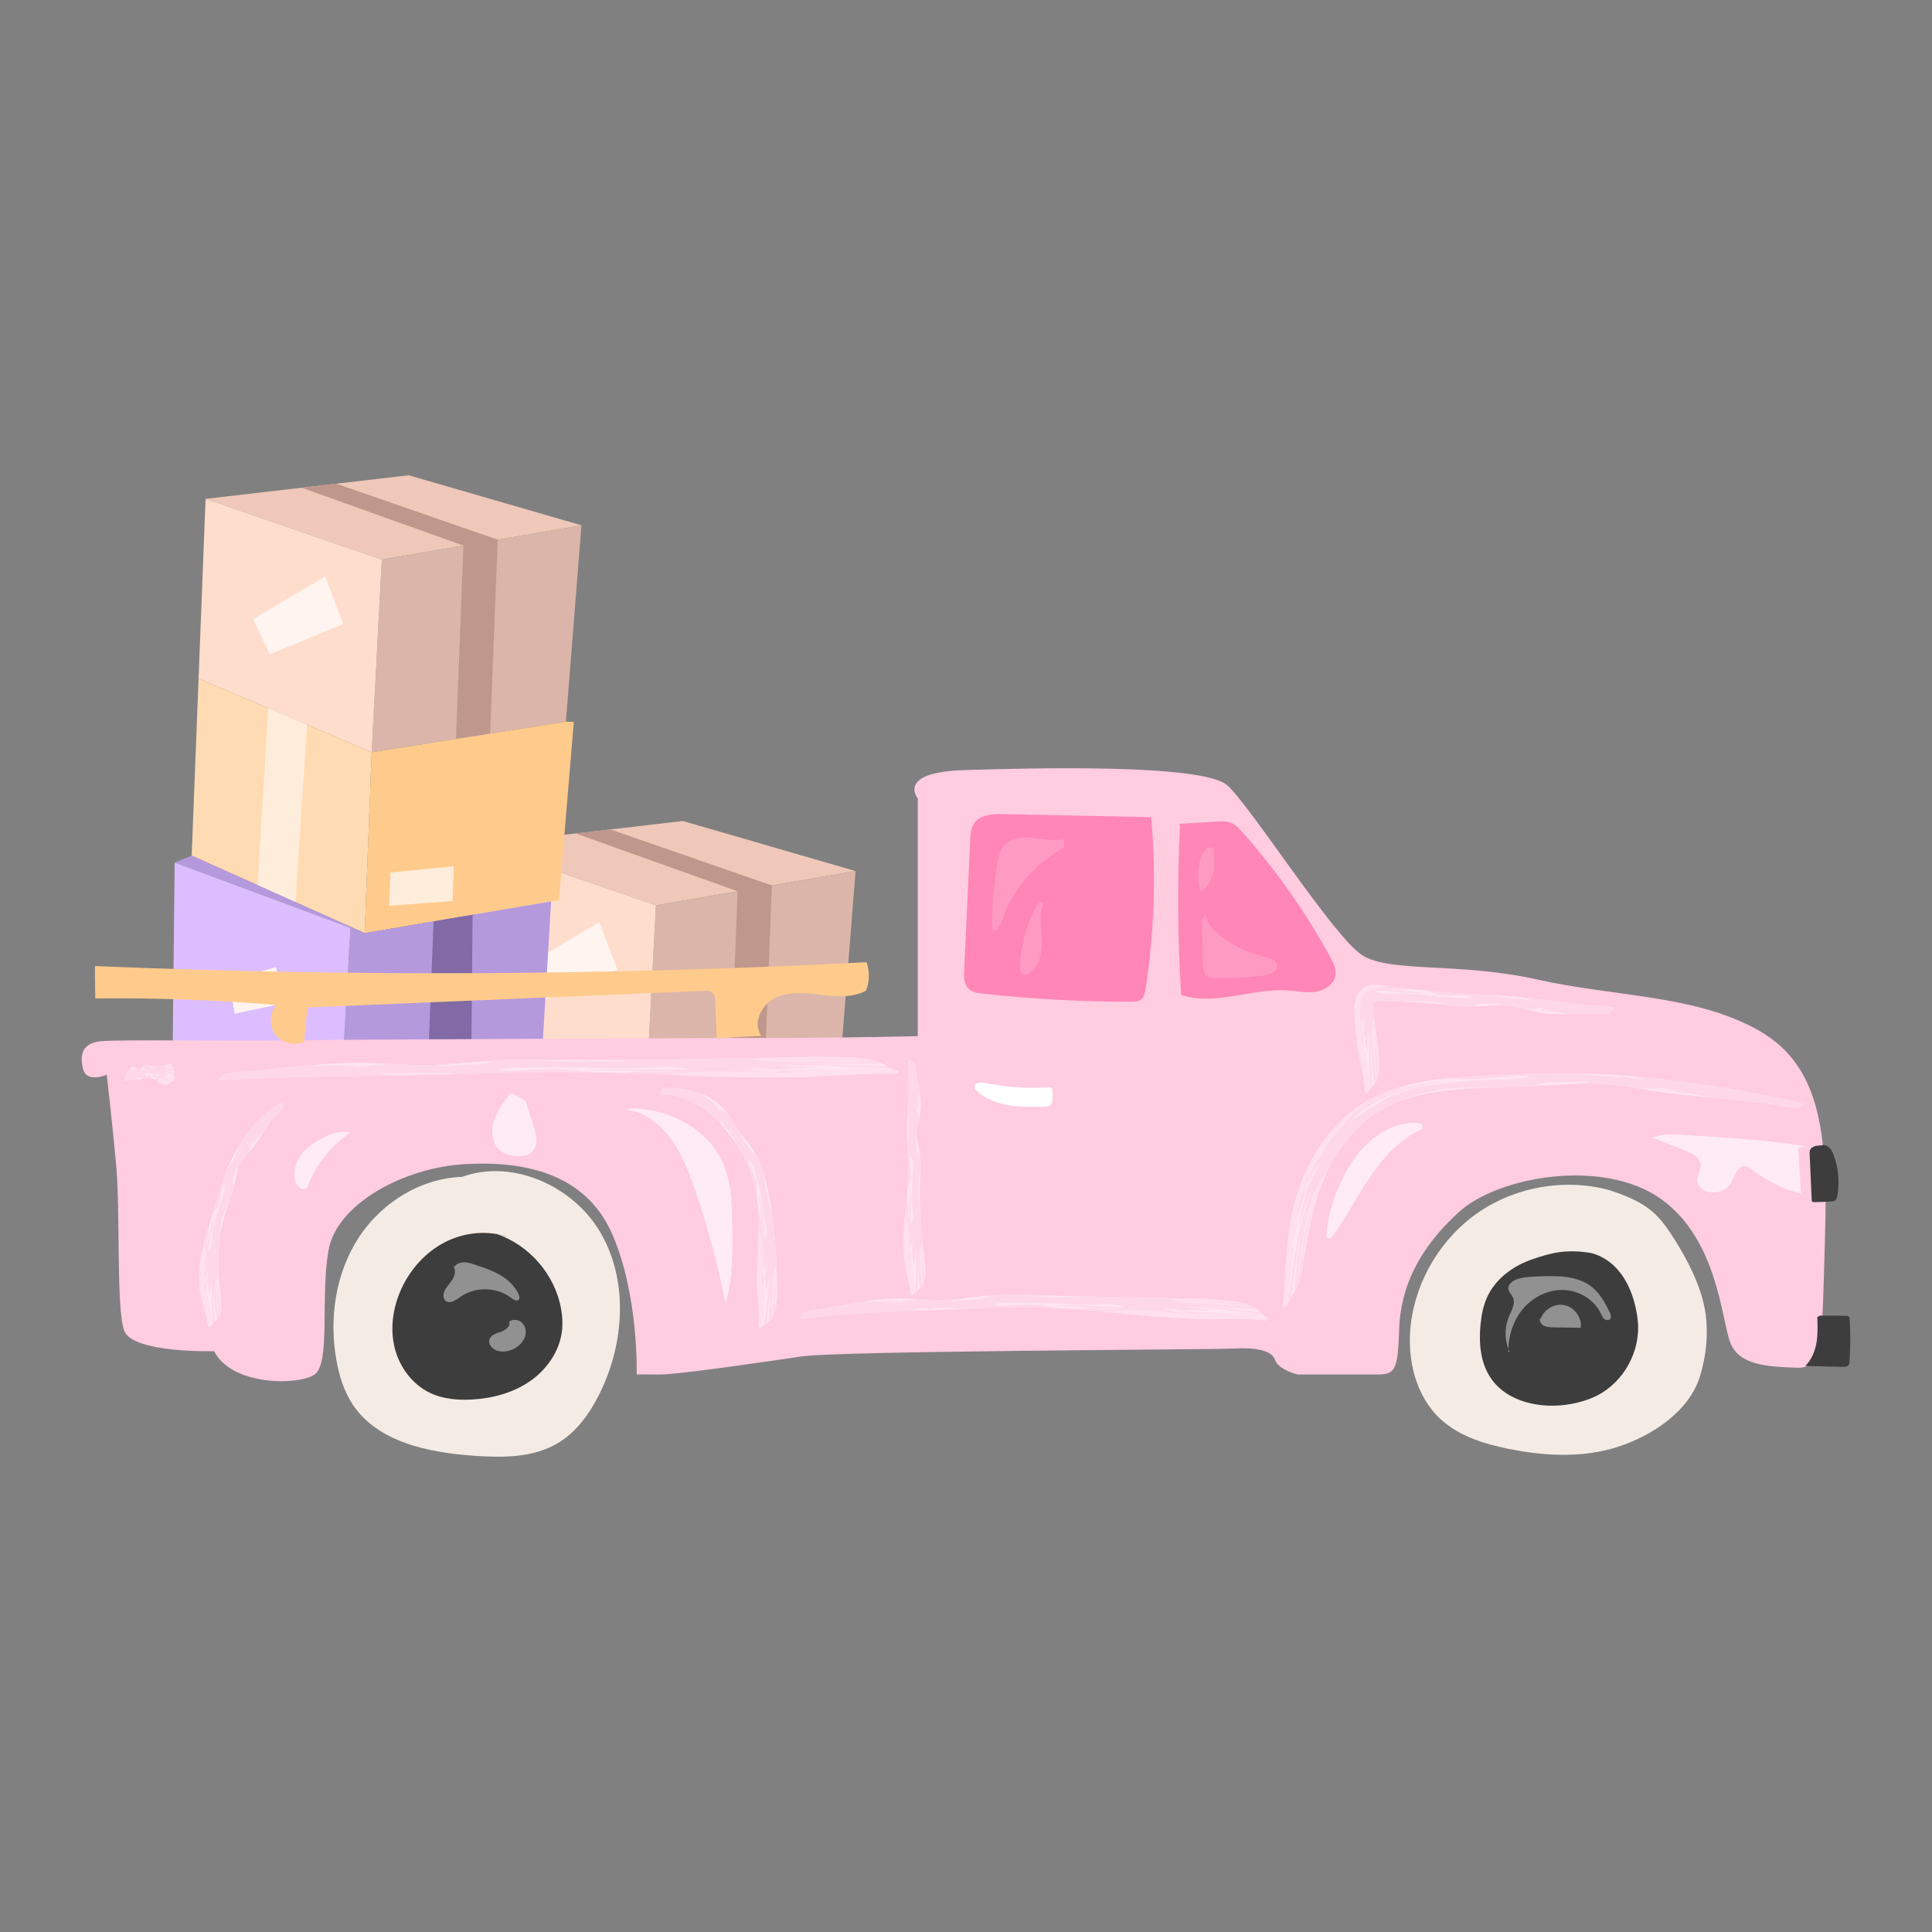 <svg viewBox="0 0 1080 1080" xmlns="http://www.w3.org/2000/svg" data-name="Calque 1" id="Calque_1">
  <rect x="0" y="0" width="1080" height="1080" fill="#808080" stroke="none"/>
  <defs>
    <style>
      .cls-1 {
        fill: #dcbdff;
      }

      .cls-2 {
        fill: #fff4f8;
      }

      .cls-3 {
        fill: #ffeaf3;
      }

      .cls-4 {
        fill: #fff4f0;
      }

      .cls-5 {
        fill: #ffebf3;
      }

      .cls-6 {
        fill: #816aa5;
      }

      .cls-7 {
        fill: #3d3d3d;
      }

      .cls-8 {
        fill: #ffddcd;
      }

      .cls-9 {
        fill: #ff5e9f;
      }

      .cls-10 {
        fill: #b599dd;
      }

      .cls-11 {
        fill: #fff;
      }

      .cls-12 {
        fill: #ffeddc;
      }

      .cls-13 {
        fill: #ffcb8c;
      }

      .cls-14 {
        fill: #ffe1ed;
      }

      .cls-15 {
        fill: #ffcce0;
      }

      .cls-16 {
        opacity: .8;
      }

      .cls-17 {
        opacity: .43;
      }

      .cls-18 {
        opacity: .63;
      }

      .cls-19 {
        opacity: .31;
      }

      .cls-20 {
        fill: #ffedf4;
      }

      .cls-21 {
        fill: #f4ece4;
      }

      .cls-22 {
        fill: #ffdfec;
      }

      .cls-23 {
        fill: #efc8b9;
      }

      .cls-24 {
        fill: #bf978c;
      }

      .cls-25 {
        fill: #ffdbb3;
      }

      .cls-26 {
        fill: #ffe3ef;
      }

      .cls-27 {
        fill: #dbb5a9;
      }
    </style>
  </defs>
  <g>
    <g>
      <polygon points="268.16 472.14 381.72 458.95 478.27 486.93 366.68 506.08 268.16 472.14" class="cls-23"></polygon>
      <polygon points="361.02 613.77 469.59 596.71 478.27 486.93 366.68 506.08 361.02 613.77" class="cls-27"></polygon>
      <polygon points="268.16 472.14 264.25 572.56 361.02 613.77 366.68 506.08 268.16 472.14" class="cls-8"></polygon>
      <polygon points="321.84 465.91 412.33 498.24 408.12 606.37 427.25 603.36 431.47 494.96 341.23 463.65 321.84 465.91" class="cls-24"></polygon>
      <polygon points="335 515.49 294.76 539.36 304.02 558.99 345.14 542.09 335 515.49" class="cls-4"></polygon>
    </g>
    <polygon points="114.92 278.88 228.48 265.68 325.03 293.66 213.43 312.81 114.92 278.88" class="cls-23"></polygon>
    <polygon points="207.77 420.51 316.35 403.44 325.03 293.66 213.43 312.81 207.77 420.51" class="cls-27"></polygon>
    <polygon points="114.92 278.88 111.01 379.3 207.77 420.51 213.43 312.81 114.92 278.88" class="cls-8"></polygon>
    <polygon points="168.6 272.64 259.08 304.98 254.88 413.1 274 410.1 278.22 301.7 187.99 270.39 168.6 272.64" class="cls-24"></polygon>
    <polygon points="181.76 322.23 141.52 346.09 150.77 365.72 191.9 348.83 181.76 322.23" class="cls-4"></polygon>
    <polygon points="111.01 379.3 107.15 478.3 203.84 521.61 207.77 420.51 111.01 379.3" class="cls-25"></polygon>
    <polygon points="316.35 403.44 320.75 403.61 312.47 503.15 203.84 521.61 207.77 420.51 316.35 403.44" class="cls-13"></polygon>
    <polygon points="218.25 487.72 253.67 484.23 252.92 503.67 217.52 506.35 218.25 487.72" class="cls-12"></polygon>
    <polygon points="150 395.9 143.98 494.8 165.23 504.31 171.61 405.1 150 395.9" class="cls-12"></polygon>
    <polygon points="107.15 478.3 97.63 482.19 203.84 521.61 107.15 478.3" class="cls-10"></polygon>
    <polygon points="308.08 503.89 301.88 608.45 189.85 625.02 195.89 518.66 203.84 521.61 308.08 503.89" class="cls-10"></polygon>
    <polygon points="97.63 482.19 96.55 583.27 189.85 625.02 195.89 518.66 97.63 482.19" class="cls-1"></polygon>
    <polygon points="127.82 547.86 154.26 540.67 158.34 560.93 131.2 566.68 127.82 547.86" class="cls-4"></polygon>
    <polygon points="242.37 515.06 238.37 617.85 263.25 614.17 264.18 511.35 242.37 515.06" class="cls-6"></polygon>
  </g>
  <g>
    <path d="M513.04,579.23v-132.87s-12.19-14.63,25.6-15.85,134.09-3.66,147.5,8.53c13.41,12.19,59.73,85.33,75.58,95.08,15.85,9.75,53.64,3.66,97.52,13.41,43.88,9.75,85.4,8.46,120.68,26.74,35.29,18.27,42.22,52.3,40.33,115.31-1.89,63.01-.63,75.61-16.38,74.98-15.75-.63-31.5-1.26-36.55-13.86-5.04-12.6-6.93-57.97-39.07-80.65-32.13-22.68-90.73-12.6-112.79,7.56-22.05,20.16-32.76,41.59-33.39,66.79-.63,25.2-3.47,23.94-16.22,23.94s-40.48.01-40.48.01c0,0-10.71-2.53-12.6-8.2-1.89-5.67-11.97-6.93-23.31-6.3-11.34.63-219.9,1.26-241.32,4.41-21.42,3.15-69.65,10.22-79.33,10.09s-12.91,0-12.91,0c0,0,1.29-44.02-13.55-78.22-14.84-34.2-49.05-41.3-82.61-39.37-33.56,1.94-71.63,21.94-76.15,48.4-4.52,26.46,1.29,62.87-7.74,69.19-9.03,6.32-46.47,6.32-56.15-13.04,0,0-45.82,1.29-50.34-11.62-4.52-12.91-1.94-66.47-4.52-93.58-2.58-27.1-5.16-49.33-5.16-49.33,0,0-11.29,4.96-13.26-3.27-1.98-8.23-.33-14.49,10.21-15.48s73.97.01,101.42-.45c27.45-.47,243.52-1.4,279.24-1.4s75.76-.96,75.76-.96Z" class="cls-15"></path>
    <g class="cls-18">
      <path d="M643.93,456.8c-27.7-.57-55.41-1.14-83.11-1.71-6-.12-13.07.28-16.37,5.29-1.76,2.67-1.97,6.05-2.11,9.24-1.12,24.3-2.24,48.61-3.36,72.91-.16,3.55-.17,7.54,2.33,10.07,2.05,2.08,5.18,2.52,8.08,2.84,27.54,3.04,55.25,4.56,82.96,4.55,1.99,0,4.16-.07,5.68-1.35,1.56-1.31,1.99-3.5,2.3-5.52,4.95-31.87,6.02-64.34,3.18-96.47" class="cls-9"></path>
    </g>
    <g class="cls-18">
      <path d="M659.6,461.38c-1.55,31.58-1.32,63.24.66,94.8,19.12,6.39,39.83-4.01,59.93-2.53,5.06.37,10.14,1.5,15.16.77,5.02-.73,10.17-3.95,11.08-8.95.68-3.77-1.17-7.48-3.01-10.84-13.61-24.8-29.99-48.09-48.74-69.28-1.94-2.19-4.01-4.43-6.74-5.46-2.42-.91-5.1-.77-7.69-.62-7.03.42-14.06.84-21.09,1.26" class="cls-9"></path>
    </g>
    <path d="M587.93,608.21c.61,2.31.7,4.74.28,7.09-.14.8-.36,1.61-.9,2.22-.92,1.03-2.47,1.12-3.84,1.15-6.46.13-12.97.25-19.35-.8-6.38-1.05-12.69-3.36-17.58-7.58-.9-.77-1.81-1.78-1.7-2.96.22-2.26,3.45-2.42,5.67-1.96,11.85,2.45,24.03,3.27,36.09,2.42" class="cls-11"></path>
    <g>
      <g class="cls-16">
        <g class="cls-16">
          <path d="M761,581.16c-.32-2.78-.48-5.61-.58-8.43-.04-1.41-.09-2.83-.13-4.23-.03-1.4-.11-2.77-.1-4.32.02-1.52.11-3.1.53-4.75.12-.42.23-.83.4-1.25.16-.46.38-.88.6-1.3.46-.83,1.06-1.56,1.76-2.18.69-.63,1.5-1.11,2.36-1.48.42-.18.88-.34,1.31-.45.41-.12.8-.21,1.19-.29,1.54-.31,2.9-.44,4.07-.7,1.08-.18,2.16-.39,3.25-.61l-1.64-.23c-.78-.11-1.55-.22-2.34-.33-.81-.1-1.74-.2-2.8-.21-1.06,0-2.26.06-3.78.51-1.43.43-2.77,1.17-3.9,2.17-1.14,1.01-2.04,2.27-2.69,3.69-.62,1.38-.9,2.56-1.11,3.72-.37,2.27-.31,4.29-.22,6.05.33,6.5.89,13.01,1.68,19.3,1.34,7.75,3.63,15.56,4.07,24.23.05.96,1,1.01,1.48,1.04.53-.91,1.12-1.69,1.73-2.42-1.1-7-2.5-13.94-3.15-21.19-.12-2.41-1.91-4.9-1.98-6.35Z" class="cls-20"></path>
          <path d="M766.04,608.99l.12-.14-.17-1.06c.02.4.03.8.05,1.2Z" class="cls-26"></path>
          <path d="M763.2,591.84c-.47-2.33-.71-4.64-.85-6.95-.56-1.47-1.3-2.81-1.34-3.73-.32-2.78-.48-5.61-.58-8.43-.04-1.41-.09-2.83-.13-4.23-.03-1.4-.11-2.77-.1-4.32.02-1.52.11-3.1.53-4.75.12-.42.23-.83.4-1.25.16-.46.38-.88.6-1.3.46-.83,1.06-1.56,1.76-2.18.69-.63,1.5-1.11,2.36-1.48.42-.18.88-.34,1.31-.45.41-.12.8-.21,1.19-.29,1.54-.31,2.9-.44,4.07-.7,1.07-.18,2.14-.38,3.21-.6-.59-.08-1.17-.17-1.76-.25-1.1-.15-2.08-.31-3.35-.44-.64-.06-1.33-.1-2.1-.08-.79.03-1.55.07-2.6.32-2,.46-3.89,1.51-5.32,3.06-.72.77-1.31,1.66-1.8,2.62-.13.23-.23.49-.34.74-.09.22-.19.45-.26.66-.15.43-.29.87-.39,1.28-.04.39-.05.75-.05,1.09.14,3.57-.2,6.14-.13,8.47,1.05,6.78.87,12.53,1.92,19.31.36,2.42,1.67,4.89,1.81,7.78.1.98.14,1.93.14,2.86.73,3.75,1.33,7.59,1.54,11.63.05.96,1,1.01,1.48,1.04.28-.48.58-.91.88-1.33-.08-3.28-.4-6.54-.6-9.88-.48-2.88-.94-5.77-1.3-8.7-.07.13-.14.28-.2.48Z" class="cls-3"></path>
          <path d="M764.6,591.43c-.02-.41-.75-.86-1.21-.07.36,2.93.82,5.82,1.3,8.7-.17-2.81-.27-5.67-.09-8.62Z" class="cls-26"></path>
          <path d="M767.93,591.61c-.05-5.76-1.75-11.14-1.28-15.91.18-2.5.68-4.99,1.42-7.19-.08-.79-.16-1.57-.24-2.35l-.2-1.67c-.05-.51-.09-1.01-.1-1.46-.04-.92.05-1.7.17-2.21.06-.32.17-.51.36-.72.09-.1.22-.17.34-.22.07-.04.38-.13.77-.18.76-.1,1.84-.09,3.09-.07l3.63.07c2.42.04,4.83.12,7.24.22,9.64.37,19.24,1.09,28.75,2.28,9.55.96,18.54.06,28.41-.15,5.84.25,10.39,1.8,15.99,3.05,13.92,3.36,26.55.87,41.15,1.61,3.93.2,4.98-3.47,4.03-3.63-24.44-1.88-47.16-6.14-71.59-7.05-18.92-.77-36.65-2.35-54.21-4.85-1.09.22-2.17.43-3.25.61-1.17.25-2.53.38-4.07.7-.39.08-.78.17-1.19.29-.42.12-.88.28-1.31.45-.85.37-1.67.85-2.36,1.48-.7.62-1.3,1.36-1.76,2.18-.22.42-.44.84-.6,1.3-.17.42-.28.83-.4,1.25-.41,1.65-.51,3.23-.53,4.75,0,1.55.07,2.92.1,4.32.04,1.41.09,2.82.13,4.23.11,2.83.26,5.66.58,8.43.07,1.44,1.86,3.94,1.98,6.35.65,7.25,2.05,14.19,3.15,21.19,1.26-1.53,2.57-2.79,3.47-4.33-.91-4.27-1.76-8.53-1.67-12.75Z" class="cls-2"></path>
          <path d="M767.93,591.61c-.09,4.21.77,8.48,1.67,12.75.44-.75.79-1.58.98-2.52,1.23-10.69-1.3-22.41-2.51-33.33-.74,2.21-1.23,4.69-1.42,7.19-.47,4.77,1.22,10.15,1.28,15.91Z" class="cls-14"></path>
          <path d="M767.93,591.61c-.08,4.02.69,8.09,1.55,12.16.09-1.41.11-2.82.04-4.24-.36-7.22-1.2-14.47-.85-21.65.59,7.67,1.18,15.34,2.04,23.03.95-10.44-1.48-21.79-2.64-32.39-.74,2.2-1.23,4.68-1.41,7.17-.47,4.77,1.22,10.15,1.28,15.91Z" class="cls-3"></path>
          <path d="M766.4,580.01c.21,8.67.64,17.36,2.1,26.11.32-.4.63-.81.9-1.23.03-.37.06-.74.09-1.11-.86-4.07-1.63-8.14-1.55-12.16-.05-5.76-1.75-11.14-1.28-15.91.18-2.49.67-4.97,1.41-7.17-.07-.74-.15-1.47-.22-2.21l-.21-1.73c-.06-.53-.09-1.03-.11-1.51-.04-.95.04-1.76.17-2.27.06-.34.17-.52.38-.74.26-.18.29-.28,1.2-.4.79-.1,1.95-.07,3.22-.05l3.7.07c2.47.05,4.93.13,7.39.23,8.61-.81,17.93-.02,26.84,1.41-4.22-.31-8.45-.51-12.71-.58,4.68.37,9.35.85,14,1.42,4.04.42,7.99.47,11.94.42.87-.81,2.2-1.46,4.42-1.52,3.45-.07,6.79.3,10.35-.21.48.06.32.76,1.27.87-2.67-.34-4.91-.05-6.88.54,2.4-.11,4.82-.2,7.3-.25,4.59.18,8.39,1.21,12.51,2.21l1.36.06c2.26.13,4.59-.03,6.93-.24-.92-.13-1.86-.26-2.84-.39,1.54-.27,3.45,0,4.88.21-.68.06-1.37.12-2.04.18,2.21.32,4.33.63,6.69.97-2.85-.41-5.83-.37-8.32-.24,5.29.51,10.17.75,15.28,2.01-.14.03-.27.05-.41.08,7.46-.02,14.99-.63,23.09-.21,3.93.2,4.98-3.47,4.03-3.63-17.08-1.31-33.28-3.78-49.84-5.46,1.81.69,3.63,1.4,5.48,2.08.81.21,1.58.47,2.29.82-.77-.28-1.53-.55-2.29-.82-2.2-.56-4.68-.75-7.04-1.4-.42-.29-1.86-.48-2.5.15-3.24-.91-7.24-.67-10.49-1.56-.2-.03-.51-.26-.87-.54-2.1-.12-4.21-.22-6.32-.3-11.83-.49-23.19-1.28-34.33-2.42,2.66.59,5.23,1.25,7.59,2.03,3.18,1.24,10.13.72,15.99.87,1.49-.09,2.3.72,3.74.88-5.24,1.57-11.7-.27-17.56-.35-7.76-.26-18.56-2.58-27.03-1.52-1.75.24-3.43.12-5.02-.17-1.6-.28-3.06-.8-4.62-1.03,1.1-.59,3.15-.44,4.07-.37,8.67.57,17.32,1.25,26.06,1.54-9-1.5-17.79-1.47-26.79-3.02,5.34.12,10.47,1.44,15.5.64-.41-.2-.83-.37-1.25-.54-3.49-.42-6.97-.89-10.44-1.37-1.08.22-2.15.42-3.21.6-1.17.25-2.53.38-4.07.7-.39.08-.78.17-1.19.29-.42.12-.88.28-1.31.45-.85.37-1.67.85-2.36,1.48-.7.62-1.3,1.36-1.76,2.18-.22.42-.44.84-.6,1.3-.17.42-.28.83-.4,1.25-.41,1.65-.51,3.23-.53,4.75,0,1.55.07,2.92.1,4.32.04,1.41.09,2.82.13,4.23.11,2.83.26,5.66.58,8.43.05.92.78,2.26,1.34,3.73-.22-3.6-.22-7.19-.52-10.8-.11,1.46-.32,2.87-.73,4.2-.41-3.39.4-6.22-.01-9.6.37,1.81.59,3.61.74,5.41.17-2.19.11-4.5.14-6.8,1.17,4.37-.5,8.58,1.11,12.97-.09-.94-.14-1.89-.13-2.83.05.96.1,1.93.15,2.89l-.02-.06c.28,2.89.96,5.73,1.62,8.3-.45-4.98.16-9.55-.3-14.43-.11-.8-.21-1.61-.32-2.41.14.81.24,1.62.32,2.41,1.35,11.16,1.15,22.45,1.59,33.65l.17,1.06c.29-.34.57-.68.85-1-.5-9.28-.71-18.71-.61-27.83Z" class="cls-22"></path>
        </g>
      </g>
      <g class="cls-16">
        <g class="cls-16">
          <path d="M726.26,673.03c2.86-10.65,7.8-21.08,13.84-30.2,6.03-9.17,13.13-16.99,20.11-23.67.81-.72,1.58-1.5,2.43-2.2.84-.71,1.69-1.42,2.54-2.13-.97.57-1.93,1.14-2.9,1.71-10.88,6.66-20.16,16.73-26.93,28.08-3.39,5.69-6.22,11.7-8.5,17.84-2.29,6.15-3.96,12.38-5.26,18.56-2.84,15.42-2.7,31.09-4.26,47.77-.17,1.85.75,2.18,1.21,2.34.73-1.61,1.49-2.98,2.25-4.22.56-13.61.98-27.29,3.83-41.2,1.02-4.55.76-9.95,1.64-12.68Z" class="cls-20"></path>
          <path d="M720.63,727.44c.05-.08.1-.16.15-.24.03-.69.06-1.37.08-2.06-.08.77-.16,1.53-.23,2.3Z" class="cls-26"></path>
          <path d="M722.93,693.98c.48-4.57,1.29-9.04,2.4-13.42.26-2.97.38-5.8.92-7.53,2.86-10.65,7.8-21.08,13.84-30.2,6.03-9.17,13.13-16.99,20.11-23.67.8-.71,1.57-1.48,2.4-2.17.83-.7,1.67-1.4,2.51-2.1-1.04.61-2.08,1.22-3.11,1.83-3.73,2.35-7.3,5.07-10.66,8.1-3.35,3.04-6.42,6.43-9.26,10.01-.26.43-.51.87-.76,1.28-2.46,4.51-5.55,8.08-7.92,12.38-5.93,12.51-10.02,23.42-12.34,36.81-.83,4.78-.59,9.96-1.44,15.54-.25,1.92-.51,3.76-.8,5.55-.45,7.41-.8,14.94-1.53,22.72-.17,1.85.75,2.18,1.21,2.34.38-.84.78-1.61,1.17-2.34.67-6.29,1.14-12.61,1.91-19.04.36-5.61.88-11.26,1.72-16.93-.12.22-.25.49-.38.84Z" class="cls-3"></path>
          <path d="M724.44,693.66c.14-.79-.37-1.88-1.12-.53-.84,5.67-1.35,11.31-1.72,16.93.64-5.4,1.49-10.88,2.84-16.4Z" class="cls-26"></path>
          <path d="M727.55,695.07c1.09-5.37,1.96-10.63,3.07-15.6,1.1-4.96,2.45-9.64,4.39-13.66,1.97-4.25,4.49-8.14,7.1-11.22.32-.65.65-1.3.97-1.95.35-.63.7-1.26,1.04-1.89,4.23-7.87,9.51-15.18,15.98-21.2,6.43-6.05,13.99-10.71,22.33-13.84,8.32-3.16,17.22-4.96,26.23-6.03,9.02-1.08,18.23-1.38,27.43-1.57,18.41-.55,35.49-2.13,54.42-2.42,2.81.03,5.48.2,8.06.44,2.59.24,5.1.5,7.59.84,4.98.74,9.93,1.5,15.34,2.42,13.5,2.28,26.14,3.39,38.94,4.58,12.78,1.19,25.72,2.39,39.51,4.95,7.42,1.39,9.31-2.02,7.51-2.49-11.6-2.43-23.04-4.68-34.43-6.74-11.39-2.02-22.74-3.78-34.12-5.3-11.38-1.48-22.81-2.61-34.34-3.42-11.53-.77-23.17-1.09-34.97-.96-18.3.24-36,.88-53.46,2.06-8.74.66-17.44,1.67-26.03,3.6-8.59,1.88-17.04,4.84-24.94,9.18-.85.71-1.69,1.42-2.54,2.13-.85.69-1.62,1.48-2.43,2.2-6.97,6.69-14.08,14.5-20.11,23.67-6.04,9.12-10.98,19.55-13.84,30.2-.88,2.73-.62,8.13-1.64,12.68-2.84,13.91-3.26,27.59-3.83,41.2,1.59-2.62,3.18-4.72,4.44-7.41.18-8.31.59-16.61,2.32-24.43Z" class="cls-2"></path>
          <path d="M727.55,695.07c-1.73,7.82-2.14,16.12-2.32,24.43.63-1.32,1.16-2.79,1.61-4.53,2.02-9.92,3.51-20.39,5.69-30.73,2.16-10.34,5.08-20.57,9.58-29.66-2.61,3.08-5.13,6.97-7.1,11.22-1.94,4.02-3.28,8.7-4.39,13.66-1.11,4.97-1.97,10.23-3.07,15.6Z" class="cls-14"></path>
          <path d="M727.55,695.07c-1.65,7.46-2.1,15.37-2.29,23.29.45-2.64.83-5.31,1.18-7.99,1.69-13.66,3.8-27.44,8.85-39.81-4.52,13.61-6.82,28.04-8.08,42.71,1.89-9.7,3.35-19.87,5.5-29.9,2.13-10.03,5.01-19.93,9.37-28.74-2.6,3.08-5.11,6.96-7.07,11.19-1.94,4.02-3.28,8.7-4.39,13.66-1.11,4.97-1.97,10.23-3.07,15.6Z" class="cls-3"></path>
          <path d="M731.88,673.27c-5.2,15.64-7.48,32.32-8.16,49.28.41-.69.81-1.38,1.18-2.12.12-.69.24-1.38.36-2.08.19-7.92.64-15.83,2.29-23.29,1.09-5.37,1.96-10.63,3.07-15.6,1.1-4.96,2.45-9.64,4.39-13.66,1.97-4.23,4.48-8.12,7.07-11.19.3-.61.61-1.22.91-1.83l.98-1.78c4.29-8.06,9.69-15.53,16.32-21.65,3.3-3.07,6.89-5.79,10.72-8.11,3.84-2.32,7.94-4.25,12.2-5.83,7.22-3.29,15.48-5.32,23.99-6.47,8.52-1.12,17.31-1.45,25.97-1.45-8.12.37-16.24.95-24.19,2.14,8.82-1.04,17.82-1.34,26.81-1.53,3.9-.14,7.74-.24,11.55-.47,3.81-.2,7.59-.36,11.37-.62,1.54-.92,4-1.64,8.24-1.86,1.65-.08,3.29-.14,4.93-.18,1.64-.02,3.28-.03,4.93-.05,3.29-.05,6.6-.17,9.98-.42.93.05.71.75,2.56.86-2.58-.15-4.94-.17-7.11-.03-2.18.15-4.17.41-6.02.75,2.29-.1,4.6-.19,6.93-.29,2.33-.05,4.68-.09,7.06-.14,8.83.16,16.24,1.31,24.26,2.59.87.05,1.74.09,2.62.14,4.34.34,8.78.32,13.24.39-1.77-.25-3.58-.46-5.47-.68,2.93-.16,6.61.36,9.36.73-1.3-.02-2.6-.03-3.9-.05,4.26.6,8.36,1.08,12.88,1.82-1.37-.21-2.75-.4-4.13-.55-1.38-.14-2.76-.25-4.11-.34-2.7-.18-5.31-.32-7.69-.37,10.16,1.09,19.52,1.93,29.33,4.18-.26,0-.52,0-.77,0,14.2,1.31,28.49,2.46,43.83,5.31,7.43,1.4,9.33-2.02,7.51-2.49-32.37-6.79-63.63-12.26-95.74-14.86,1.78.4,3.57.8,5.37,1.2,1.79.42,3.59.84,5.41,1.27,1.58.28,3.09.61,4.49,1.03-1.51-.34-3-.69-4.49-1.03-4.28-.79-9.07-1.08-13.7-1.87-.85-.33-3.64-.59-4.8.05-3.18-.48-6.68-.72-10.19-.89-3.51-.15-7.02-.29-10.21-.72-.38-.02-1.02-.24-1.76-.51-4.07-.02-8.14-.1-12.23,0-11.44.09-22.65.51-33.71.96-11.04.53-21.97,1.02-32.84,2.47,5.27-.39,10.36-.43,15.03-.18,3.17.26,8.06-.08,13.57-.49,5.51-.49,11.66-.97,17.3-1.31,2.85-.24,4.54.48,7.33.48-9.83,2.02-22.53,1.2-33.79,2.23-7.46.68-16.46,1.12-25.5,2.76-9.01,1.6-18.12,4.51-24.95,9.01-5.63,3.62-11.05,6.77-15.64,9.89.29-.42.69-.9,1.14-1.39.47-.47,1.01-.96,1.55-1.43.54-.47,1.08-.94,1.6-1.34.53-.38,1.01-.73,1.39-1.01,6.88-5.07,14.72-8.62,22.77-11.21,8.09-2.52,16.42-4.11,24.81-5.21-8.78.55-17.4,2.08-25.76,4.68-8.36,2.6-16.4,6.44-23.93,11.51,4.19-3.33,8.86-5.88,13.54-7.98,4.69-2.11,9.4-3.81,13.99-5.67-.83.07-1.69.16-2.56.28-6.72,1.84-13.32,4.42-19.55,7.86-.84.7-1.68,1.41-2.51,2.1-.83.69-1.6,1.46-2.4,2.17-6.97,6.69-14.08,14.5-20.11,23.67-6.04,9.12-10.98,19.55-13.84,30.2-.54,1.73-.66,4.55-.92,7.53,1.7-6.84,4.06-13.46,6.7-20.03-.62,1.28-1.25,2.52-1.9,3.72-.61,1.22-1.24,2.39-1.9,3.51,2.05-6.43,5.1-11.06,8.03-17.05-1.5,3.28-2.85,6.57-4.22,9.82,1.93-3.8,3.97-7.81,6.3-11.62-1.71,3.99-3.78,7.57-5.58,11.33-1.8,3.75-3.39,7.66-4.06,12.04.56-1.75,1.09-3.52,1.8-5.21-.67,1.75-1.22,3.54-1.82,5.32,0-.03.01-.08.02-.11-1.59,5.41-2.43,10.99-2.96,16.03.91-4.74,2.2-9.16,3.66-13.46,1.47-4.31,3.09-8.52,4.82-12.88.57-1.45,1.14-2.89,1.71-4.33-.56,1.47-1.14,2.91-1.71,4.33-7.6,20.14-11.15,41.71-13.36,63.2-.03.68-.06,1.37-.08,2.06.36-.58.72-1.16,1.07-1.71,1.66-17.8,4.25-35.92,10.03-52.22Z" class="cls-22"></path>
        </g>
      </g>
      <g class="cls-16">
        <g class="cls-16">
          <path d="M508.06,703.48c-.73-7.62,1.25-15.74-1.23-22.16-.24-.72-.5-1.45-.78-2.18l-.14,1.13c-1.11,8.51-1.2,17.78-.21,26.41.97,5.33,2.92,10.67,3.03,16.6.01.66.96.68,1.43.7.57-.63,1.19-1.17,1.82-1.67-.83-4.77-1.93-9.51-2.25-14.47,0-1.64-1.66-3.36-1.66-4.35Z" class="cls-20"></path>
          <polygon points="511.87 722.5 511.99 722.41 511.87 721.69 511.87 722.5" class="cls-26"></polygon>
          <path d="M509.75,710.8c-.37-1.59-.51-3.17-.53-4.75-.49-1.01-1.16-1.93-1.16-2.56-.73-7.62,1.25-15.74-1.23-22.16-.24-.72-.5-1.43-.77-2.15l-.15,1.21c-.4,2.95-.63,5.99-.78,9.05.05.16.11.33.16.49.68,1.69-.03,3.3-.04,4.95.67,4.66.21,8.6.93,13.26.25,1.66,1.45,3.36,1.47,5.33.06.67.06,1.32.02,1.96.57,2.56,1.03,5.2,1.07,7.96.01.66.96.69,1.43.7.3-.33.61-.63.93-.92.04-2.24-.14-4.47-.21-6.75-.36-1.96-.68-3.94-.92-5.94-.08.09-.15.19-.22.33Z" class="cls-3"></path>
          <path d="M511.16,710.52c0-.28-.71-.59-1.2-.05.23,2,.56,3.98.92,5.94-.06-1.92-.02-3.87.28-5.89Z" class="cls-26"></path>
          <path d="M514.48,710.65c.19-3.92-1.21-7.59-.51-10.84.31-1.7.94-3.38,1.8-4.87-.04-.54-.07-1.07-.11-1.6-1.33-13.16-1.92-26.35-.89-39.38.27-6.54-1.29-12.59-2.32-19.29-.22-3.98.92-7.15,1.68-11.01,2.1-9.62-1.61-18.09-2.42-28.06-.22-2.68-3.98-3.22-4.04-2.57.76,16.72-1.37,32.38-.38,49.03.69,12.9.3,25.02-1.25,37.09.28.73.54,1.45.78,2.18,2.48,6.42.5,14.54,1.23,22.16,0,.99,1.66,2.71,1.66,4.35.32,4.96,1.42,9.7,2.25,14.47,1.32-1.05,2.68-1.93,3.63-2.98-.74-2.9-1.41-5.8-1.13-8.67Z" class="cls-2"></path>
          <path d="M514.48,710.65c-.28,2.87.39,5.78,1.13,8.67.47-.52.85-1.08,1.07-1.72,1.67-7.27-.32-15.22-.91-22.66-.86,1.49-1.49,3.17-1.8,4.87-.7,3.25.7,6.92.51,10.84Z" class="cls-14"></path>
          <path d="M514.48,710.65c-.26,2.74.32,5.51,1.03,8.28.15-.96.22-1.92.2-2.88-.05-4.91-.56-9.85.15-14.72.19,5.22.43,10.43.97,15.65,1.39-7.09-.51-14.8-1.08-22.02-.85,1.48-1.48,3.16-1.79,4.86-.7,3.25.7,6.92.51,10.84Z" class="cls-3"></path>
          <path d="M513.5,702.74c-.23,5.91-.19,11.83.93,17.78.34-.28.66-.55.95-.85.04-.25.09-.5.13-.76-.7-2.76-1.29-5.54-1.03-8.28.19-3.92-1.21-7.59-.51-10.84.31-1.7.94-3.38,1.79-4.86-.03-.5-.07-1-.1-1.5-.68-6.72-1.16-13.45-1.34-20.16-1.3-5.81-1.1-12.18-.3-18.31-.03,2.88.07,5.77.27,8.66.07-3.2.22-6.39.48-9.58.11-2.77-.1-5.45-.46-8.13-.88-.55-1.63-1.42-1.85-2.92-.35-2.34-.21-4.63-1.03-7.02.02-.33.73-.25.76-.91-.11,1.83.36,3.34,1.1,4.65-.29-1.62-.58-3.27-.84-4.95-.18-3.13.5-5.76,1.15-8.61l-.06-.93c-.07-1.54-.43-3.11-.85-4.7-.05.63-.09,1.28-.14,1.95-.4-1.04-.31-2.35-.23-3.33.13.46.25.92.38,1.38.11-1.52.22-2.98.34-4.59-.16,1.96.18,3.98.53,5.67.01-3.62-.19-6.95.57-10.48l.12.27c-.74-5.07-2.1-10.16-2.55-15.7-.22-2.68-3.98-3.23-4.04-2.57.53,11.69-.35,22.82-.59,34.17.53-1.27,1.07-2.54,1.58-3.83.14-.56.33-1.1.62-1.6l-.62,1.6c-.37,1.52-.33,3.22-.78,4.86-.26.3-.32,1.29.36,1.69-.62,2.25-.08,4.96-.68,7.2,0,.13-.22.36-.47.62.04,1.43.1,2.87.19,4.31.45,8.06.44,15.82,0,23.46.43-1.84.91-3.62,1.54-5.26,1.02-2.22.04-6.92-.25-10.91-.19-1.01.55-1.6.6-2.58,1.95,3.48.59,7.97.89,11.95.28,5.29-1.39,12.74.15,18.45.66,2.35-.1,4.6-.84,6.53-.47-.69-.44-2-.42-2.66.11-5.92.26-11.84,0-17.79-.93,6.19-.37,12.17-1.44,18.36-.16-3.64.85-7.19-.23-10.57-.17.29-.33.58-.47.88-.22,2.39-.48,4.78-.78,7.17.28.72.54,1.44.77,2.15,2.48,6.42.5,14.54,1.23,22.16,0,.63.67,1.55,1.16,2.56-.04-2.46.13-4.92.02-7.39-.19,1-.47,1.96-.94,2.86-.25-2.32.72-4.25.5-6.57.27,1.24.4,2.47.45,3.7.29-1.5.36-3.07.51-4.64.93,2.99-.97,5.85.43,8.87-.04-.64-.04-1.29.01-1.94,0,.66,0,1.32,0,1.97l-.02-.04c.14,1.97.66,3.92,1.21,5.68-.22-3.4.62-6.51.42-9.84l-.18-1.65c.1.56.15,1.1.18,1.65.78,7.62.04,15.32.07,22.97l.13.72c.3-.23.6-.47.89-.69-.14-6.33.05-12.77.62-18.98Z" class="cls-22"></path>
        </g>
      </g>
      <g class="cls-16">
        <g class="cls-16">
          <path d="M93.14,603.6c-1.61.24-3.25-2.1-4.68.17-.16.22-.32.46-.47.72l.23.18c1.74,1.39,3.6,1.9,5.41,1.49,1.14-.62,2.41-2.16,3.63-1.76.13.04.24-.89.29-1.36-.07-.61-.11-1.27-.15-1.94-1.09.41-2.17,1.16-3.23,1.13-.35-.1-.82,1.45-1.03,1.39Z" class="cls-20"></path>
          <polygon points="97.43 601.21 97.42 601.08 97.25 601.14 97.43 601.21" class="cls-26"></polygon>
          <path d="M94.78,602.4c-.36.25-.7.27-1.03.2-.25.42-.48,1.03-.61,1-1.61.24-3.25-2.1-4.68.17-.16.22-.31.45-.47.71.08.06.16.13.25.19.6.47,1.22.86,1.84,1.12l.11-.14c.38-.62.68.19,1.01.28.99-.45,1.76.27,2.75-.16.35-.13.8-1.2,1.2-1.08.14-.01.27.04.4.12.57-.37,1.15-.6,1.72-.42.13.04.24-.9.3-1.36-.03-.32-.06-.66-.09-1-.46-.23-.94-.23-1.43-.35-.44.2-.89.39-1.32.48.01.09.03.17.05.24Z" class="cls-3"></path>
          <path d="M94.84,600.97c-.06-.02-.18.66-.11,1.19.44-.09.88-.27,1.32-.48-.41-.09-.81-.26-1.21-.71Z" class="cls-26"></path>
          <path d="M95.14,597.68c-.84-.49-1.74.71-2.41-.2-.35-.41-.69-1.12-.98-2.06-.12.02-.24.03-.36.03-3.02.65-5.94.95-8.92-.07-1.5-.28-2.8,1.39-4.21,2.57-.86.34-1.64-.72-2.57-1.3-2.35-1.71-3.85,2.47-5.8,4.02-.53.42-.09,4.17.05,4.18,3.3-2.02,6.78-.63,10.21-1.9,2.69-.89,5.34-.38,7.83,1.54.16-.26.31-.5.47-.72,1.43-2.27,3.07.08,4.68-.17.2.06.68-1.49,1.03-1.39,1.06.03,2.15-.71,3.23-1.13-.08-1.4-.13-2.82-.26-3.86-.7.49-1.39.93-1.99.45Z" class="cls-2"></path>
          <path d="M95.14,597.68c.6.48,1.29.03,1.99-.45-.06-.51-.15-.93-.27-1.21-1.45-2.25-3.42-.82-5.1-.6.29.94.62,1.65.98,2.06.66.91,1.56-.29,2.41.2Z" class="cls-14"></path>
          <path d="M95.14,597.68c.57.46,1.22.07,1.89-.38-.19-.23-.4-.38-.61-.44-1.08-.32-2.2-.17-3.24-1.17,1.18.12,2.35.25,3.55.13-1.44-1.94-3.34-.59-4.98-.38.29.93.62,1.64.98,2.05.66.91,1.56-.29,2.41.2Z" class="cls-3"></path>
          <path d="M93.35,598.13c1.27.58,2.54.97,3.93.37-.03-.36-.06-.7-.09-1.01-.05-.07-.1-.13-.15-.19-.67.46-1.32.84-1.89.38-.84-.49-1.74.71-2.41-.2-.35-.41-.69-1.12-.98-2.05-.11.01-.23.02-.34.02-1.54.33-3.06.57-4.57.59-1.32,1.17-2.72.88-4.12.08.65.01,1.3-.05,1.95-.22-.72-.11-1.45-.28-2.17-.53-.63-.12-1.23.11-1.82.51-.09.88-.25,1.64-.57,1.88-.5.39-1.01.31-1.49,1.17-.07-.01-.1-.72-.25-.74.41.07.71-.43.96-1.19-.35.32-.69.65-1.05.95-.68.26-1.3-.32-1.99-.88-.07.03-.14.06-.2.09-.33.14-.65.56-.96,1.04.14.02.29.04.44.06-.19.44-.48.4-.71.37.09-.15.18-.29.27-.43-.34-.04-.67-.08-1.04-.13.44.05.85-.36,1.19-.78-.8.13-1.51.51-2.36-.05.02-.05.03-.09.05-.13-1.03,1.03-1.96,2.69-3.05,3.56-.54.41-.09,4.17.05,4.18,2.29-1.41,4.72-1.16,7.1-1.31-.31-.5-.62-.98-.94-1.44-.13-.11-.26-.28-.39-.55.13.18.26.36.39.55.35.3.71.2,1.09.6.08.25.3.28.33-.42.52.54,1.06-.07,1.57.49.03,0,.09.21.16.45.3-.07.6-.16.9-.28,1.68-.55,3.35-.56,4.97-.02-.39-.45-.78-.95-1.14-1.59-.5-1.05-1.5-.06-2.34.25-.21.2-.36-.54-.58-.58.68-2,1.71-.62,2.56-.92,1.16-.24,2.76,1.53,4.01.17.52-.59,1,.24,1.39,1.05-.16.43-.44.37-.58.33-1.26-.31-2.54-.6-3.82-.4,1.33.99,2.62.58,3.9,1.85-.77.05-1.51-1.08-2.24-.06.06.18.12.34.18.49.5.26,1,.59,1.49.97.16-.25.31-.49.47-.71,1.43-2.27,3.07.08,4.68-.17.13.04.37-.57.61-1-.52-.11-1.02-.44-1.55-.47.2.24.38.58.54,1.11-.5.09-.85-.96-1.35-.85.28-.2.54-.27.81-.25-.3-.36-.63-.51-.96-.75.69-.77,1.18,1.26,1.91.07-.14,0-.28-.04-.41-.13l.42.12h0c.43,0,.88-.41,1.29-.83-.74,0-1.35-1.04-2.08-1.03-.12.03-.24.06-.37.1.13-.07.25-.09.37-.1,1.7-.32,3.3.92,4.89,1.56l.16-.06c-.02-.31-.04-.63-.05-.94-1.35-.4-2.7-1.08-4.02-2.01Z" class="cls-22"></path>
        </g>
      </g>
      <g class="cls-16">
        <g class="cls-16">
          <path d="M442.59,599.58c-22.08.31-45.36-1.93-64.14.45-2.11.23-4.22.48-6.35.75,1.08.05,2.16.11,3.24.16,24.49,1.25,51.12,1.65,76.12,1.17,15.48-.66,31.23-2.23,48.36-1.85,1.9.04,2.17-.9,2.29-1.37-1.69-.61-3.14-1.28-4.47-1.95-13.96.43-27.86,1.2-42.23,1.21-4.76-.09-9.97,1.48-12.82,1.43Z" class="cls-20"></path>
          <path d="M498.21,597.07c-.09-.05-.17-.09-.26-.13-.7.02-1.41.05-2.11.07.79.02,1.57.04,2.36.06Z" class="cls-26"></path>
          <path d="M463.98,598.32c-4.66.26-9.25.29-13.82.24-2.99.43-5.76,1.05-7.57,1.02-22.08.31-45.36-1.93-64.14.45-2.09.23-4.17.48-6.28.74,1.16.06,2.32.11,3.48.17,8.48.42,17.21.76,26.04.99.48-.05.97-.1,1.43-.15,4.95-.65,9.52.14,14.27.22,13.51-.51,24.8.18,38.32-.29,4.82-.14,9.91-1.22,15.61-1.11,1.95-.02,3.83.03,5.66.11,7.49-.38,15.17-.62,23.15-.44,1.9.04,2.17-.9,2.3-1.37-.89-.32-1.7-.66-2.47-1-6.47-.22-12.95-.22-19.56-.32-5.74.21-11.51.42-17.33.51.24.09.53.17.91.24Z" class="cls-3"></path>
          <path d="M463.42,596.89c-.82-.02-1.83.67-.34,1.19,5.83-.1,11.59-.3,17.33-.51-5.55-.09-11.2-.24-16.99-.68Z" class="cls-26"></path>
          <path d="M464.33,593.59c-11.36-.47-22.22.78-31.55-.11-4.9-.39-9.71-1.08-13.94-2-1.57.02-3.12.03-4.66.05-38.48.82-76.81,1.37-114.78.67-19.05-.12-36.68,1.73-56.09,3.12-11.55.47-20.83-.49-32.14-.94-28.22-1.38-52.48,3.15-81.17,5.14-7.73.53-8.66,4.34-6.76,4.32,48.17-2.79,93.62-1.98,141.69-3.74,37.28-1.26,72.44-1.03,107.16.68,2.13-.27,4.24-.52,6.35-.75,18.78-2.37,42.06-.14,64.14-.45,2.85.05,8.07-1.52,12.82-1.43,14.37,0,28.27-.78,42.23-1.21-2.79-1.4-5.06-2.82-7.93-3.86-8.56.5-17.1.96-25.38.5Z" class="cls-2"></path>
          <path d="M464.33,593.59c8.28.46,16.83,0,25.38-.5-1.41-.51-2.97-.93-4.8-1.21-20.84-2.21-44.35-.72-66.06-.4,4.22.92,9.04,1.61,13.94,2,9.32.88,20.19-.36,31.55.11Z" class="cls-14"></path>
          <path d="M464.33,593.59c7.91.44,16.05.03,24.21-.43-2.75-.22-5.53-.37-8.33-.43-14.28-.29-28.69-.1-42.78-1.06,15.21.06,30.41.16,45.69,0-20.39-1.91-43.16-.49-64.22-.19,4.21.92,9.01,1.6,13.89,1.99,9.32.88,20.19-.36,31.55.11Z" class="cls-3"></path>
          <path d="M441.22,594.11c17.12.53,34.29.88,51.75.25-.74-.36-1.48-.7-2.27-1.01-.72-.06-1.44-.13-2.17-.19-8.16.47-16.3.87-24.21.43-11.36-.47-22.22.78-31.55-.11-4.88-.39-9.68-1.08-13.89-1.99-1.47.01-2.93.03-4.39.04-19.65.42-39.26.77-58.8.91-16.98,1.28-35.49,1.12-53.31.49,8.38-.06,16.79-.19,25.22-.43-9.32-.04-18.61-.14-27.9-.3-8.06-.06-15.88.25-23.69.73-1.59.9-4.11,1.68-8.47,1.97-6.78.45-13.45.45-20.36,1.38-.95,0-.77-.71-2.68-.72,5.32.01,9.68-.53,13.47-1.34-4.71.36-9.48.72-14.36,1.1-9.07.36-16.76-.14-25.11-.6-.9.04-1.8.08-2.7.13-4.48.19-9.02.67-13.59,1.21,1.84,0,3.71,0,5.67-.01-2.98.48-6.79.49-9.64.49,1.33-.16,2.66-.32,3.98-.48-4.43.01-8.67.02-13.38.04,5.71-.03,11.55-.51,16.43-.99-10.53.25-20.18.77-30.54.34.26-.05.53-.1.78-.14-14.66,1.23-29.25,3.11-45.2,4.22-7.74.53-8.67,4.34-6.76,4.32,33.63-1.95,65.94-2.14,98.74-2.68-3.7-.46-7.41-.89-11.2-1.31-1.63-.09-3.21-.24-4.68-.49,1.57.17,3.13.33,4.68.49,4.43.25,9.33.08,14.11.43.9.24,3.75.24,4.88-.47,6.54.47,14.35-.24,20.88.25.39,0,1.05.2,1.81.44,4.14-.14,8.29-.27,12.46-.41,23.31-.78,45.78-.99,67.83-.62-5.31-.4-10.44-.87-15.18-1.48-6.42-1-20.06.11-31.6.52-2.92.22-4.63-.49-7.49-.5,10.08-2.1,23.1-.83,34.65-1.23,15.36-.36,36.87,1.25,53.49-.21,6.86-.63,13.33.16,18.85.94-2.03.44-5.84.4-7.75.38-17.13-.21-34.27-.39-51.53-.05,17.9.85,35.22.33,53.05,1.49-10.53.11-20.75-.96-30.58.13.82.17,1.66.33,2.52.47,6.91.21,13.78.5,20.64.84,2.1-.27,4.19-.52,6.28-.74,18.78-2.37,42.06-.14,64.14-.45,1.81.03,4.58-.59,7.57-1.02-7.13-.08-14.2-.4-21.35-.4,2.86.23,5.6.56,8.14,1.08-6.73.11-12.18-.91-18.91-.79,3.62-.22,7.2-.3,10.77-.3-4.29-.35-8.83-.48-13.37-.69,8.79-.81,16.81,1.19,25.72-.03-1.87,0-3.75-.03-5.6-.12,1.9.03,3.81.07,5.71.1-.03,0-.08.01-.11.01,5.73-.02,11.45-.47,16.62-.9-9.88.02-18.77-.98-28.45-.94-1.6.04-3.21.08-4.8.12,1.62-.07,3.22-.11,4.8-.12,22.19-.4,44.4.78,66.52,1.41.7-.02,1.4-.05,2.11-.07-.62-.32-1.24-.64-1.83-.94-18.35-.38-36.96-1.02-54.9-1.89Z" class="cls-22"></path>
        </g>
      </g>
      <g class="cls-16">
        <g class="cls-16">
          <path d="M114.23,720.13c-.09-1-.14-2.01-.17-3.03,0-1.02.06-2.04.11-3.05.07-1.01.14-2.03.2-3.04.08-1.01.22-2.01.31-2.99.19-1.98.3-3.92.37-5.79.06-1.88-.16-3.71-.48-5.47-.12-.79-.27-1.59-.43-2.39l-.32,1.16c-2.43,8.77-3.16,18.81-1.94,28.02.64,2.83,1.38,5.66,2.3,8.51.44,1.43.8,2.88,1.19,4.34.39,1.47.72,2.97.93,4.52.09.69,1.04.59,1.51.54.48-.73,1.03-1.37,1.59-1.96-.36-1.2-.73-2.4-1.1-3.61-.38-1.2-.66-2.43-.98-3.66-.3-1.23-.63-2.47-.84-3.73-.21-1.26-.39-2.54-.52-3.83-.11-1.7-1.73-3.49-1.74-4.54Z" class="cls-20"></path>
          <polygon points="119.32 739.71 119.44 739.6 119.22 738.87 119.32 739.71" class="cls-26"></polygon>
          <path d="M116.11,727.77c-.43-1.65-.64-3.3-.72-4.95-.49-1.05-1.16-2.02-1.16-2.68-.09-1-.14-2.01-.17-3.03,0-1.02.06-2.04.11-3.05.07-1.01.14-2.03.2-3.04.08-1.01.22-2.01.31-2.99.19-1.98.3-3.92.37-5.79.06-1.88-.16-3.71-.48-5.47-.12-.78-.27-1.57-.43-2.37l-.34,1.25c-.2.76-.41,1.53-.62,2.3-.16.78-.32,1.57-.48,2.36-.29,1.58-.63,3.19-.8,4.82.04.18.08.36.12.54.57,1.85-.31,3.51-.42,5.27.28,2.51.18,4.8.24,7.09.03,1.15.07,2.3.14,3.47.04.59.08,1.18.14,1.78.08.6.18,1.21.3,1.82.34,1.77,1.54,3.52,1.74,5.6.12.71.17,1.39.19,2.07.73,2.68,1.56,5.38,1.96,8.27.1.69,1.04.59,1.51.54.25-.38.53-.74.81-1.08-.12-1.16-.29-2.31-.48-3.47-.1-.58-.19-1.15-.29-1.74-.07-.58-.14-1.17-.21-1.76-.5-2.01-1.07-4.03-1.34-6.12-.08.09-.15.21-.21.35Z" class="cls-3"></path>
          <path d="M117.52,727.41c-.01-.29-.73-.58-1.2,0,.27,2.08.85,4.11,1.34,6.12-.19-1.99-.41-4.01-.14-6.12Z" class="cls-26"></path>
          <path d="M120.84,727.39c.05-2-.4-3.9-.63-5.74-.23-1.84-.43-3.6-.05-5.24.38-1.72,1.07-3.4,1.98-4.84-.03-.54-.04-1.07-.02-1.6-.28-6.63.13-13.28,1.16-19.82,1.06-6.53,2.74-12.96,5.28-19,2.3-6.11,3.02-12.32,4.95-18.95.79-1.86,1.8-3.4,2.9-4.85,1.14-1.43,2.39-2.76,3.68-4.23,1.65-1.81,2.99-3.65,4.22-5.52,1.22-1.88,2.31-3.8,3.48-5.71,2.29-3.84,4.94-7.81,9.1-10.78,2.24-1.5,1.13-5.11.47-4.85-8.31,4.6-14.57,11.04-19.69,18-2.53,3.51-4.82,7.16-6.78,10.98-.95,1.92-1.95,3.83-2.8,5.82-.81,2-1.7,3.99-2.37,6.07-2.3,6.38-4.23,12.63-6.16,18.78-1.95,6.16-3.7,12.28-5.43,18.48.16.81.31,1.6.43,2.39.32,1.76.54,3.59.48,5.47-.07,1.88-.18,3.81-.37,5.79-.09.99-.23,1.99-.31,2.99-.07,1.01-.14,2.02-.2,3.04-.05,1.02-.12,2.04-.11,3.05.02,1.02.08,2.03.17,3.03.01,1.05,1.63,2.84,1.74,4.54.13,1.29.31,2.56.52,3.83.21,1.26.54,2.5.84,3.73.32,1.23.6,2.45.98,3.66.37,1.2.73,2.41,1.1,3.61,1.18-1.25,2.42-2.29,3.25-3.44-.57-1.41-1-2.85-1.34-4.3-.32-1.45-.59-2.9-.48-4.37Z" class="cls-2"></path>
          <path d="M120.84,727.39c-.11,1.47.15,2.92.48,4.37.34,1.45.77,2.89,1.34,4.3.41-.57.71-1.16.87-1.83.28-1.86.33-3.72.22-5.59-.05-1.88-.21-3.77-.48-5.67-.21-1.9-.43-3.82-.69-5.72-.22-1.91-.34-3.81-.44-5.68-.91,1.44-1.6,3.12-1.98,4.84-.38,1.64-.18,3.4.05,5.24.23,1.84.68,3.74.63,5.74Z" class="cls-14"></path>
          <path d="M120.84,727.39c-.11,1.4.13,2.79.43,4.17.33,1.38.7,2.76,1.24,4.11.02-.97.02-1.95-.06-2.92-.11-1.23-.25-2.47-.39-3.7-.13-1.23-.19-2.47-.27-3.71-.19-2.47-.09-4.95.26-7.39l.16,3.92c.05,1.31.21,2.61.33,3.91.2,2.61.66,5.2,1.12,7.79.22-1.81.2-3.61.08-5.43-.06-1.83-.25-3.66-.51-5.51-.19-1.85-.43-3.71-.67-5.56-.2-1.85-.32-3.7-.41-5.51-.91,1.44-1.59,3.11-1.97,4.83-.38,1.64-.18,3.4.05,5.24.23,1.84.68,3.74.63,5.74Z" class="cls-3"></path>
          <path d="M119.67,719.37c-.16,3.01-.04,6.03.19,9.05.15,1.51.4,3.01.66,4.51.25,1.5.64,2.99,1.1,4.46.3-.32.59-.63.84-.96.01-.26.03-.51.04-.77-.54-1.34-.91-2.73-1.24-4.11-.3-1.38-.54-2.77-.43-4.17.05-2-.4-3.9-.63-5.74-.23-1.84-.43-3.6-.05-5.24.38-1.71,1.06-3.39,1.97-4.83-.02-.51-.04-1.01-.02-1.51-.29-6.77.14-13.57,1.22-20.24-.15-3.01.34-6.07,1.03-9.11.4-1.51.87-3.01,1.38-4.49.5-1.49,1.18-2.91,1.8-4.33-.42,1.39-.88,2.76-1.22,4.18-.33,1.42-.64,2.84-.92,4.27.46-1.54.93-3.08,1.42-4.61.54-1.51,1.13-3.01,1.71-4.5.44-1.32.91-2.59,1.27-3.9.39-1.3.64-2.64.99-3.95-.61-.83-.98-1.92-.63-3.42.51-2.36,1.64-4.41,1.87-6.99.15-.3.77.06,1.07-.53-.85,1.66-1.05,3.26-.91,4.76.4-1.61.8-3.26,1.27-4.93,1.25-2.92,2.98-5.08,4.95-7.26l.4-.84c.68-1.39,1.17-2.92,1.65-4.49-.37.52-.75,1.05-1.14,1.6.2-1.09.96-2.19,1.57-2.97-.14.46-.29.92-.43,1.37.9-1.24,1.8-2.39,2.82-3.64-1.25,1.51-2.08,3.39-2.64,5.01,1.89-3.05,3.61-5.93,6.38-8.11l-.08.28c1.27-2.13,2.56-4.3,4.13-6.39,1.56-2.08,3.41-4.09,5.72-5.71,2.22-1.5,1.14-5.12.45-4.85-5.8,3.2-10.59,7.36-14.69,11.91-4.09,4.56-7.52,9.54-10.46,14.77,1.11-.93,2.21-1.85,3.35-2.76.42-.44.85-.84,1.38-1.13l-1.38,1.13c-1.13,1.19-1.94,2.78-3.14,4.09-.39.16-.91,1.06-.48,1.75-1.57,1.85-2.39,4.59-3.85,6.52-.06.13-.35.26-.69.41-.56,1.4-1.16,2.79-1.61,4.24-2.81,8-5.25,15.72-7.57,23.4.83-1.79,1.85-3.45,2.88-4.93.77-.99,1.3-2.69,1.77-4.67.23-.99.42-2.05.64-3.11.25-1.05.5-2.11.78-3.12.17-1.05,1.07-1.38,1.45-2.33.32,2.05-.22,4.02-.99,6-.69,2-1.59,4.01-2.04,6.02-.56,2.68-1.83,5.74-2.7,8.98-.23.81-.46,1.62-.66,2.43-.19.82-.33,1.64-.45,2.45-.23,1.63-.39,3.22-.23,4.74.32,2.51-.86,4.67-1.79,6.58-.19-.38-.24-.92-.23-1.44.03-.52.12-1.03.17-1.37l.77-4.56.91-4.53c.27-1.52.63-3.02.96-4.52.34-1.51.59-3.03.96-4.54-2.47,6.04-3.2,12.26-5.11,18.54.21-1.9.69-3.74,1.08-5.55.45-1.8.77-3.58.56-5.44-.23.26-.43.53-.63.82-.67,2.44-1.44,4.86-2.07,7.32.16.8.3,1.59.43,2.37.32,1.76.54,3.59.48,5.47-.07,1.88-.18,3.81-.37,5.79-.09.99-.23,1.99-.31,2.99-.07,1.01-.14,2.02-.2,3.04-.05,1.02-.12,2.04-.11,3.05.02,1.02.08,2.03.17,3.03,0,.66.67,1.63,1.16,2.68-.03-1.29,0-2.58.03-3.86.02-1.29.03-2.57.05-3.86-.23,1.04-.55,2.03-1.01,2.98-.24-2.45.86-4.44.7-6.86.22,1.31.3,2.6.31,3.89.35-1.55.45-3.19.69-4.81.38,1.58.11,3.08-.14,4.6-.26,1.52-.38,3.06.32,4.63-.04-.67-.05-1.34.01-2.01,0,.68,0,1.37,0,2.05l-.02-.04c.07,1.03.24,2.05.46,3.03.23.99.57,1.94.87,2.83-.09-.88-.12-1.74-.1-2.58.05-.85.12-1.69.2-2.53.17-1.67.27-3.32.27-5.03l-.12-1.7c.08.58.11,1.14.12,1.7.55,7.83.2,15.75,1.2,23.64l.21.73c.27-.28.53-.55.79-.82-.21-1.62-.48-3.23-.58-4.86-.12-1.63-.22-3.26-.3-4.89-.03-3.26-.01-6.5.32-9.66Z" class="cls-22"></path>
        </g>
      </g>
      <g class="cls-16">
        <g class="cls-16">
          <path d="M425.84,716.87c-.05-4.69.55-9.49.69-14.12.12-2.32.05-4.59-.12-6.77-.25-2.18-.62-4.27-1.37-6.19-.29-.87-.62-1.73-.95-2.59l-.06,1.36c-.44,10.29-.95,21.38-.86,31.97.42,6.57,1.63,13.37.86,20.67-.09.81.85.98,1.32,1.07.65-.68,1.35-1.26,2.05-1.79-.12-6-.55-11.98-.33-18.11.17-2.03-1.33-4.3-1.23-5.51Z" class="cls-20"></path>
          <polygon points="427.27 740.72 427.41 740.62 427.39 739.71 427.27 740.72" class="cls-26"></polygon>
          <path d="M426.75,726.03c-.19-2-.11-3.96,0-5.9-.39-1.29-.97-2.49-.91-3.26-.05-4.69.55-9.49.69-14.12.12-2.32.05-4.59-.12-6.77-.25-2.18-.62-4.27-1.37-6.19-.29-.86-.61-1.71-.94-2.56l-.06,1.47c-.15,3.58-.31,7.24-.46,10.92.06.2.11.4.16.59.69,2.06-.1,4-.15,5.98.48,5.68-.32,10.43-.08,16.16.05,2.05,1.06,4.26.82,6.68-.03.83-.11,1.63-.23,2.4.22,3.21.29,6.5-.07,9.9-.08.81.85.98,1.32,1.07.34-.36.7-.68,1.06-.99.37-2.75.51-5.52.76-8.34-.09-2.47-.16-4.94-.15-7.43-.09.1-.18.22-.26.38Z" class="cls-3"></path>
          <path d="M428.2,725.86c.03-.35-.63-.81-1.19-.21,0,2.49.06,4.96.15,7.43.2-2.37.49-4.77,1.03-7.22Z" class="cls-26"></path>
          <path d="M431.48,726.41c.68-4.87-.38-9.59.56-13.59.45-2.11,1.13-4.18,2.08-6.02-.02-.68-.04-1.36-.05-2.03-.46-8.39-1.18-16.77-2.32-25.11-1.18-8.34-2.79-16.61-4.92-24.85-1.2-4.1-3.05-7.84-5.29-11.35-2.25-3.51-4.84-6.82-7.71-10.07-3.1-4.05-4.83-7.91-8.03-12.04-3.96-5.17-9.36-8.49-15.11-10.43-5.78-1.95-11.85-2.7-18.11-2.87-3.41-.04-4.02,3.76-3.24,3.84,2.39-.02,4.77.21,7.12.65,2.35.44,4.64,1.15,6.87,2,4.45,1.73,8.6,4.2,12.36,7.14,7.54,5.9,13.39,13.67,18.47,22.26,3.92,6.71,6.52,13.96,8.09,21.26,1.6,7.31,2.12,14.69,1.86,22,.33.86.65,1.72.95,2.59.74,1.92,1.12,4.01,1.37,6.19.17,2.18.24,4.45.12,6.77-.14,4.64-.74,9.43-.69,14.12-.1,1.21,1.4,3.48,1.23,5.51-.23,6.13.21,12.11.33,18.11,1.46-1.1,2.93-1.99,4.03-3.15-.31-3.7-.58-7.39.04-10.92Z" class="cls-2"></path>
          <path d="M431.48,726.41c-.62,3.54-.35,7.22-.04,10.92.54-.57.99-1.22,1.31-1.99,2.69-8.81,1.66-19.1,1.37-28.55-.95,1.84-1.63,3.92-2.08,6.02-.94,4,.12,8.72-.56,13.59Z" class="cls-14"></path>
          <path d="M431.48,726.41c-.59,3.37-.37,6.89-.08,10.41.28-1.17.49-2.35.61-3.55.61-6.12.7-12.32,1.8-18.4-.23,6.59-.63,13.14-.82,19.71,2.38-8.64,1.38-18.61,1.11-27.77-.94,1.83-1.62,3.91-2.07,6-.94,4,.12,8.72-.56,13.59Z" class="cls-3"></path>
          <path d="M431.34,716.45c-.74,7.35-1.47,14.69-1.24,22.2.38-.29.73-.59,1.06-.91.08-.31.16-.61.24-.92-.29-3.53-.51-7.04.08-10.41.68-4.87-.38-9.59.56-13.59.45-2.1,1.13-4.17,2.07-6-.02-.64-.03-1.28-.05-1.91-.47-8.57-1.19-17.13-2.38-25.64-2.17-7.24-3.57-15.15-5.16-22.96l.82,2.67.76,2.68.79,2.68.73,2.7-.6-3.04-.69-3.02c-.44-2.02-.92-4.04-1.47-6.05-1.02-3.47-2.5-6.68-4.28-9.73-1.09-.3-2.25-.99-3.3-2.61-1.66-2.5-3.03-5.13-5.37-7.23-.21-.36.43-.67,0-1.4,1.21,2.01,2.61,3.4,4.09,4.51-1.29-1.69-2.67-3.33-4.1-4.97-2.43-3.2-4.03-6.24-6.14-9.43l-.88-.84c-1.5-1.38-3.24-2.53-5.09-3.51.62.55,1.19,1.15,1.81,1.76-1.25-.61-2.49-1.74-3.43-2.6.54.28,1.08.56,1.61.84-.73-.67-1.44-1.33-2.2-1.95-.74-.65-1.53-1.27-2.37-1.91,2.04,1.54,4.28,2.92,6.19,4.1-3.6-3.16-7.3-5.42-11.06-8.32.13.02.25.05.37.07-6.32-2.53-13.08-3.39-20.02-3.63-3.43-.05-4.02,3.75-3.26,3.83,6.69-.07,13.29,1.9,19.13,5.08,5.86,3.2,11.01,7.55,15.41,12.61-.61-1.47-1.3-2.94-2.09-4.39-.39-.58-.77-1.13-1.03-1.77.35.59.72,1.16,1.03,1.77,1.07,1.54,2.55,2.96,3.49,4.77.06.44.76,1.38,1.59,1.32,1.24,2.47,3.58,4.82,4.51,7.45.08.14.04.49-.01.88.47.72.93,1.44,1.38,2.18.46.73.9,1.47,1.34,2.22,2.44,4.19,4.37,8.61,5.85,13.1.38,1.12.71,2.25,1.04,3.38.31,1.14.58,2.28.85,3.42l.4,1.71.32,1.72c.21,1.15.41,2.29.59,3.43-.07-2.26,0-4.5.09-6.59.13-1.44-.34-3.54-1.22-5.79-.87-2.25-2.04-4.68-3.08-6.89-.63-1.07-.23-2.02-.67-3.16,1.75,1.58,2.84,3.85,3.61,6.29.78,2.45,1.33,5.03,2.08,7.39.49,1.57.91,3.34,1.2,5.22.15.94.3,1.9.46,2.88.12.98.24,1.97.36,2.97.52,3.98.94,8.01,2.02,11.47.88,2.87.33,5.71-.36,8.11-.49-.84-.52-2.45-.57-3.27-.29-7.27-1.03-14.58-2.86-21.69.71,7.6,2.13,14.83,1.47,22.45-.23-2.21-.11-4.41-.25-6.56-.06-1.08-.13-2.14-.3-3.19-.2-1.04-.47-2.06-.88-3.04-.13.37-.23.74-.33,1.12l.12,2.17.03,2.18c0,1.45.03,2.89-.05,4.34.33.85.65,1.71.94,2.56.74,1.92,1.12,4.01,1.37,6.19.17,2.18.24,4.45.12,6.77-.14,4.64-.74,9.43-.69,14.12-.06.77.52,1.97.91,3.26.21-3.03.58-6.03.64-9.08-.25,1.21-.62,2.38-1.16,3.44-.04-2.86,1.01-5.16.9-8.02.2,1.54.27,3.07.26,4.58.36-1.82.53-3.76.73-5.69.81,3.76-1.25,7.15-.12,10.98,0-.8.06-1.6.17-2.39-.05.81-.1,1.63-.15,2.44v-.05c-.07,2.45.3,4.9.63,7.14.17-4.22,1.27-8,1.31-12.16-.03-.69-.07-1.38-.1-2.06.07.7.09,1.38.1,2.06.24,9.55-1.45,19-2.57,28.41l.02.91c.33-.24.66-.49.98-.72.79-7.83,1.85-15.75,2.95-23.44Z" class="cls-22"></path>
        </g>
      </g>
      <g class="cls-16">
        <g class="cls-16">
          <path d="M667.7,734.64c-7.59-.34-15.36-1.19-22.87-1.83-7.51-.56-14.75-.89-21.25.06-1.46.18-2.92.38-4.39.59l2.22.24c16.79,1.9,35.04,3.19,52.22,3.83,5.33,0,10.72-.15,16.26-.22,5.53-.05,11.19.13,17.06.76,1.3.14,1.56-.78,1.69-1.25-1.11-.7-2.05-1.44-2.91-2.18-4.82-.11-9.63-.23-14.47-.34-4.84-.08-9.71-.22-14.65-.56-3.27-.29-6.95,1.06-8.91.89Z" class="cls-20"></path>
          <path d="M706.11,734.81l-.17-.15-1.45-.04c.54.06,1.08.13,1.62.19Z" class="cls-26"></path>
          <path d="M682.49,734.33c-3.22.04-6.38-.16-9.52-.39-2.08.31-4.02.81-5.27.7-7.59-.34-15.36-1.19-22.87-1.83-7.51-.56-14.75-.89-21.25.06-1.44.17-2.89.37-4.34.58.8.09,1.59.17,2.39.26,5.82.62,11.8,1.26,17.85,1.75.33-.03.67-.07.99-.1,3.43-.5,6.53.47,9.79.71,9.31-.04,17.01,1.14,26.32,1.24,3.31.09,6.88-.75,10.79-.37,1.34.08,2.63.21,3.88.38,5.17,0,10.46.18,15.92.77,1.3.14,1.56-.78,1.7-1.25-.58-.37-1.11-.75-1.61-1.13-4.43-.56-8.88-.9-13.41-1.36-3.96-.08-7.94-.14-11.95-.32.16.1.35.19.61.28Z" class="cls-3"></path>
          <path d="M682.2,732.87c-.56-.05-1.3.58-.32,1.18,4.01.18,7.99.24,11.95.32-3.81-.37-7.68-.77-11.63-1.49Z" class="cls-26"></path>
          <path d="M683.05,729.62c-7.8-1.04-15.37-.2-21.74-1.49-3.36-.59-6.64-1.44-9.51-2.52-1.08-.04-2.16-.08-3.22-.12-26.62-.57-53.11-.82-79.36-1.86-13.18-.3-25.37,1.54-38.75,2.98-3.99.25-7.58.19-11.17-.01-3.58-.2-7.15-.52-11.06-.66-19.57-1.05-36.16,3.98-55.8,6.85-5.3.76-5.69,4.59-4.38,4.51,16.48-2.14,32.57-3.18,48.67-3.94,16.1-.7,32.18-1.12,48.73-2,25.67-1.22,49.92-.48,73.74,2.11,1.47-.21,2.93-.41,4.39-.59,6.5-.96,13.74-.62,21.25-.06,7.5.64,15.27,1.49,22.87,1.83,1.96.17,5.64-1.18,8.91-.89,4.94.34,9.81.48,14.65.56,4.84.11,9.65.23,14.47.34-1.8-1.54-3.25-3.08-5.15-4.27-5.94.02-11.85.08-17.53-.77Z" class="cls-2"></path>
          <path d="M683.05,729.62c5.68.85,11.6.79,17.53.77-.93-.58-1.97-1.09-3.21-1.46-14.21-3.28-30.56-2.87-45.57-3.31,2.87,1.08,6.15,1.93,9.51,2.52,6.37,1.29,13.95.45,21.74,1.49Z" class="cls-14"></path>
          <path d="M683.05,729.62c5.42.81,11.06.79,16.72.77-1.88-.37-3.78-.66-5.71-.87-4.91-.5-9.86-.85-14.78-1.31-4.92-.45-9.83-.9-14.66-1.69,10.5.68,20.98,1.48,31.53,2.11-13.92-2.94-29.76-2.56-44.32-3,2.86,1.07,6.14,1.92,9.48,2.51,6.37,1.29,13.95.45,21.74,1.49Z" class="cls-3"></path>
          <path d="M667.09,729.11c2.94.31,5.89.61,8.84.89,2.95.29,5.9.58,8.87.82,2.96.25,5.94.44,8.93.61,2.99.19,5.99.32,9.01.4-.48-.4-.96-.78-1.48-1.13-.49-.1-.98-.2-1.48-.31-5.66.02-11.3.04-16.72-.77-7.8-1.04-15.37-.2-21.74-1.49-3.34-.59-6.62-1.43-9.48-2.51-1.02-.04-2.02-.08-3.03-.12-13.59-.26-27.15-.52-40.66-.78-11.77.93-24.54.44-36.86-.34,5.8,0,11.61,0,17.44-.11-6.44-.21-12.86-.42-19.29-.64-2.79-.06-5.54-.04-8.26.06-2.72.12-5.43.3-8.12.52-1.1.89-2.83,1.67-5.84,1.94-4.68.44-9.29.46-14.04,1.4-.66,0-.55-.71-1.86-.71,3.68,0,6.68-.55,9.29-1.36-3.25.37-6.54.74-9.91,1.12-6.26.41-11.58-.02-17.37-.43-.62.05-1.24.1-1.86.16-3.09.25-6.21.79-9.35,1.39,1.27-.03,2.56-.06,3.91-.08-2.04.52-4.67.57-6.64.62.91-.18,1.82-.36,2.73-.53-3.06.07-5.99.12-9.24.24,3.94-.15,7.96-.68,11.31-1.23-7.27.36-13.91,1.08-21.09.84.18-.05.36-.1.54-.16-10.08,1.53-20.05,3.76-30.98,5.36-5.3.76-5.69,4.58-4.38,4.51,23.01-3.01,45.27-3.85,67.83-4.68-2.56-.44-5.13-.82-7.75-1.19-1.13-.07-2.22-.2-3.24-.43,1.09.14,2.17.29,3.24.43,3.06.18,6.43-.03,9.74.29.62.23,2.59.21,3.35-.51,4.52.41,9.88-.34,14.39.15.27,0,.73.2,1.26.43,2.85-.14,5.71-.29,8.58-.43,16.05-.73,31.54-.76,46.72-.02-3.65-.48-7.18-1.02-10.44-1.7-4.41-1.11-13.83-.11-21.78.22-2.01.21-3.19-.51-5.17-.53,6.94-2.1,15.93-.67,23.9-.97,5.3-.05,11.65.36,18.11.71,6.46.39,13.03.55,18.78.07,4.75-.45,9.19.48,12.96,1.43-1.42.37-4.03.25-5.35.17-11.79-.66-23.6-1.23-35.5-1.13,12.32,1.1,24.26.97,36.5,2.61-7.24-.16-14.25-1.51-21.05-.59.56.19,1.14.36,1.72.52,4.75.34,9.47.8,14.18,1.32,1.46-.21,2.9-.41,4.34-.58,6.5-.96,13.74-.62,21.25-.06,7.5.64,15.27,1.49,22.87,1.83,1.24.11,3.18-.39,5.27-.7-4.9-.38-9.74-1.01-14.66-1.28,1.96.32,3.82.79,5.54,1.41-4.63-.19-8.33-1.38-12.96-1.5,2.5-.09,4.97-.03,7.42.1-2.93-.5-6.05-.8-9.16-1.18,6.09-.48,11.5,1.79,17.7.96-1.29-.07-2.58-.18-3.85-.35,1.31.11,2.62.23,3.93.34-.02,0-.05,0-.08,0,3.94.22,7.91,0,11.49-.18-6.8-.42-12.86-1.79-19.53-2.14-1.11-.02-2.21-.04-3.31-.06,1.12-.01,2.23.01,3.31.06,15.31.5,30.53,2.65,45.68,4.5l1.45.04c-.4-.35-.8-.7-1.18-1.03-6.3-.67-12.63-1.44-18.94-2.16-6.3-.79-12.57-1.58-18.73-2.35Z" class="cls-22"></path>
        </g>
      </g>
    </g>
    <path d="M1017.86,640.27c-2.43.08-5.44.58-6.13,2.91-.18.62-.16,1.28-.13,1.92.39,8.56.77,17.11,1.16,25.67.02.35.05.74.3.98.25.23.62.24.96.24,3.22-.03,6.43-.15,9.64-.38.87-.06,1.81-.16,2.45-.75.59-.55.79-1.39.94-2.19,1.41-7.62.71-15.61-2-22.87-.61-1.62-1.35-3.26-2.64-4.42s-3.26-1.71-4.8-.9" class="cls-7"></path>
    <path d="M1017.48,735.44c4.77.03,9.54.06,14.31.09.5,0,1.03.02,1.44.3.62.43.72,1.28.77,2.03.46,7.71.43,15.46-.11,23.17-.05.73-.12,1.5-.56,2.09-.73.97-2.14,1.03-3.35.99-6.95-.18-13.89-.35-20.84-.53,3.49-3.37,5.42-8.09,6.26-12.87.84-4.78.66-9.67.49-14.52" class="cls-7"></path>
    <path d="M53.07,543.69c.06,4.81.13,9.63.19,14.44,33.76-.38,67.53.85,101.17,3.68-3.87,4.53-4.09,11.78-.5,16.54,3.6,4.76,10.63,6.52,16.05,4.03.64-6.4,1.29-12.79,1.93-19.19,73.9-3.1,147.81-6.2,221.71-9.3,1.65-.07,3.49-.08,4.72,1.03,1.28,1.14,1.43,3.06,1.5,4.77.27,6.86.54,13.71.81,20.57,8.31-.4,16.63-.8,24.94-1.2-5.06-6.97.02-17.53,7.78-21.28,7.76-3.75,16.86-2.72,25.42-1.71,8.56,1.01,17.74,1.82,25.31-2.28,2.03-5.03,2.13-10.81.28-15.91-143.62,7.43-287.58,8.15-431.27,2.16" class="cls-13"></path>
    <path d="M899.53,665.24c-24.45-6.58-51.68-2.01-72.64,12.2-20.96,14.2-35.3,37.79-38.25,62.94-2.25,19.12,2.58,40.02,16.77,53.03,10.29,9.43,24.22,13.76,37.91,16.51,20.11,4.04,41.33,5.2,60.86-1.06,19.54-6.26,40.26-20.07,46.18-39.71,3.39-11.25,4.64-22.88,3.1-34.53-1.98-15.01-10.58-31.41-18.86-44.08-8.29-12.67-14.52-18.55-35.06-25.29" class="cls-21"></path>
    <path d="M889.46,700.44c-14.31-2.33-22.52-.04-33.07,3.57-10.55,3.61-20.28,10.78-24.97,20.9-2.3,4.96-3.32,10.42-3.83,15.86-.93,9.93-.06,20.49,5.31,28.89,9.12,14.25,28.7,18.24,45.33,15.16,4.99-.92,9.91-2.37,14.44-4.65,15.1-7.6,24.62-25.03,22.86-41.84-1.76-16.81-9.73-33.58-26.07-37.89" class="cls-7"></path>
    <path d="M260.93,657.85c-23.97-.24-47.02,13.62-60.19,33.64-13.17,20.03-16.93,45.45-12.66,69.03,1.56,8.64,4.2,17.22,9.05,24.54,13.99,21.14,42.19,26.86,67.47,28.69,16.18,1.17,33.43,1.25,47.34-7.09,10.51-6.3,17.88-16.78,23.31-27.76,13.8-27.95,16.14-62.8.5-89.76-15.65-26.96-51.34-42.44-80.02-30.25" class="cls-21"></path>
    <path d="M284.01,691.49c-11.47-3.97-24.52-2.63-35.32,2.92-10.8,5.55-19.33,15.1-24.37,26.15-4.63,10.16-6.37,21.81-3.75,32.67,2.63,10.85,9.89,20.74,19.99,25.49,7.21,3.39,15.42,4.08,23.38,3.62,11.39-.66,22.84-3.71,32.24-10.18,9.4-6.48,16.54-16.64,17.94-27.96.51-4.11.27-8.3-.44-12.39-3.35-19.27-18-36.15-36.61-42.16" class="cls-7"></path>
    <g class="cls-17">
      <path d="M252.72,707.13c2.21,1.71,1.87,5.23.47,7.64-1.4,2.42-3.58,4.35-4.71,6.9-.82,1.85-.89,4.33.7,5.58,2.34,1.84,5.56-.42,7.97-2.16,8.34-6.02,20.64-5.79,28.75.54,1.21.94,3.03,1.99,4.06.85.7-.76.39-1.98-.02-2.92-2.08-4.69-6.07-8.33-10.51-10.9-4.44-2.57-9.36-4.19-14.23-5.79-1.93-.63-3.9-1.27-5.93-1.25-2.03.02-4.16.82-5.28,2.51" class="cls-11"></path>
      <path d="M284.68,738.93c.7,2.59-2.17,4.69-4.71,5.56s-5.62,1.77-6.39,4.34c-.81,2.68,1.66,5.36,4.33,6.22,3.41,1.1,7.25.28,10.31-1.59,2.37-1.45,4.41-3.6,5.27-6.24.86-2.64.36-5.8-1.63-7.75-1.99-1.95-5.49-2.28-7.56-.42" class="cls-11"></path>
      <path d="M861.3,737.13c1.79-5.17,7.64-8.58,13.02-7.59,5.38,1,9.62,6.28,9.43,11.75-.01.31-.06.67-.31.84-.18.12-.41.12-.62.12-4.9-.09-9.79-.18-14.69-.27-1.71-.03-3.49-.08-5.02-.86-1.53-.78-2.71-2.51-2.28-4.17" class="cls-11"></path>
      <path d="M843.2,755.55c-.09-8.61,2.63-17.35,8.19-23.93,5.56-6.58,14.04-10.8,22.64-10.52,8.61.27,17.08,5.31,20.81,13.07.52,1.08.97,2.24,1.87,3.03s2.39,1.08,3.25.24c1.04-1.02.45-2.76-.2-4.07-2.48-4.94-5.16-9.97-9.39-13.54-8.08-6.81-19.72-6.74-30.28-6.32-3.67.15-7.37.3-10.93,1.2-3.06.77-6.55,3.08-5.92,6.18.34,1.64,1.77,2.83,2.48,4.35,1.6,3.41-.71,7.22-2.18,10.68-2.68,6.32-2.53,13.78.42,19.98" class="cls-11"></path>
    </g>
    <g>
      <path d="M1009.29,640.7c-22.99-3.6-46.26-4.97-69.48-6.33-5.46-.32-11.17-.6-16.17,1.64,6.12,2.37,12.24,4.75,18.36,7.12,3.76,1.46,8.1,3.62,8.58,7.63.42,3.53-2.51,6.96-1.61,10.4.43,1.62,1.66,2.92,3.07,3.83,5.02,3.25,12.59,1.46,15.63-3.7,1.1-1.86,1.63-4,2.69-5.87s2.9-3.57,5.06-3.48c1.71.07,3.15,1.22,4.49,2.28,7.89,6.17,17.12,10.63,26.86,12.98-.51-8.52-1.02-17.03-1.54-25.55" class="cls-5"></path>
      <path d="M795.16,628.48c-1.98-.86-4.22-.95-6.38-.81-8.83.58-17.17,4.85-23.69,10.84-6.52,5.99-11.36,13.61-15.19,21.59-4.53,9.44-7.77,19.62-8.39,30.07-.04.66-.04,1.41.44,1.87.97.94,2.49-.24,3.28-1.34,7.61-10.73,13.6-22.52,21.07-33.35,7.47-10.83,16.76-20.92,28.78-26.26" class="cls-5"></path>
      <path d="M350.21,620.54c8.71.65,16.47,6.04,22.14,12.69,7.82,9.18,12.32,20.68,16.24,32.08,7.11,20.69,12.78,41.88,16.96,63.36,4.17-13.86,4.01-28.59,3.82-43.06-.16-11.95-.39-24.26-5.15-35.22-8.51-19.58-30.69-30.94-52.04-30.75" class="cls-5"></path>
      <path d="M294.24,615.91c-1.98-1.51-4.13-2.81-6.39-3.84-.63-.29-1.3-.56-1.98-.47-1.07.14-1.82,1.1-2.45,1.99-3.23,4.58-6.54,9.32-7.8,14.78-1.26,5.46,0,11.9,4.5,15.24,2.46,1.82,5.59,2.52,8.65,2.68,3.15.17,6.61-.31,8.82-2.56,3.54-3.59,2.23-9.53.69-14.33-1.39-4.31-2.77-8.63-4.16-12.94" class="cls-5"></path>
      <path d="M193.58,634.81c-9.43,6.87-16.86,16.45-21.15,27.3-.32.81-.65,1.66-1.34,2.2-1.95,1.53-4.73-.7-5.64-3.01-1.95-4.91-.64-10.69,2.37-15.04,3.01-4.35,7.49-7.45,12.16-9.93,4.77-2.54,10.27-4.56,15.51-3.2" class="cls-5"></path>
    </g>
    <g class="cls-19">
      <path d="M594.42,468.88c-5.83,1.64-12.01-.02-18.05-.55-6.04-.53-13.09.62-16.22,5.81-1.09,1.81-1.57,3.91-1.99,5.98-2.69,13.16-3.83,26.64-3.39,40.06,2.71.38,4.31-2.85,5.2-5.44,5.95-17.41,18.72-32.38,34.97-41.01" class="cls-15"></path>
    </g>
    <g class="cls-19">
      <path d="M580.73,504.05c-6.39,10.92-10.04,23.44-10.51,36.08-.07,1.93.35,4.42,2.24,4.8.85.17,1.72-.19,2.47-.64,6.04-3.56,7.62-11.59,7.38-18.6-.24-7.01-1.61-14.29.88-20.85" class="cls-15"></path>
    </g>
    <g class="cls-19">
      <path d="M671.96,514.23c.16,8.29.33,16.58.49,24.87.05,2.56.37,5.59,2.6,6.83.99.55,2.16.61,3.29.66,9.34.34,18.71-.08,27.98-1.27,3.53-.45,8.08-2.33,7.49-5.84-.46-2.73-3.75-3.76-6.45-4.4-8.49-2.03-16.59-5.71-23.7-10.77-4.65-3.31-9.15-7.7-9.87-13.36" class="cls-15"></path>
    </g>
    <g class="cls-19">
      <path d="M671.62,477.76c-2.13,6.63-2.26,13.88-.37,20.58,3.93-2.25,6.26-6.63,7.08-11.09.82-4.45.34-9.03-.14-13.53-1.06-.01-2.13-.02-3.19-.04" class="cls-15"></path>
    </g>
  </g>
</svg>
